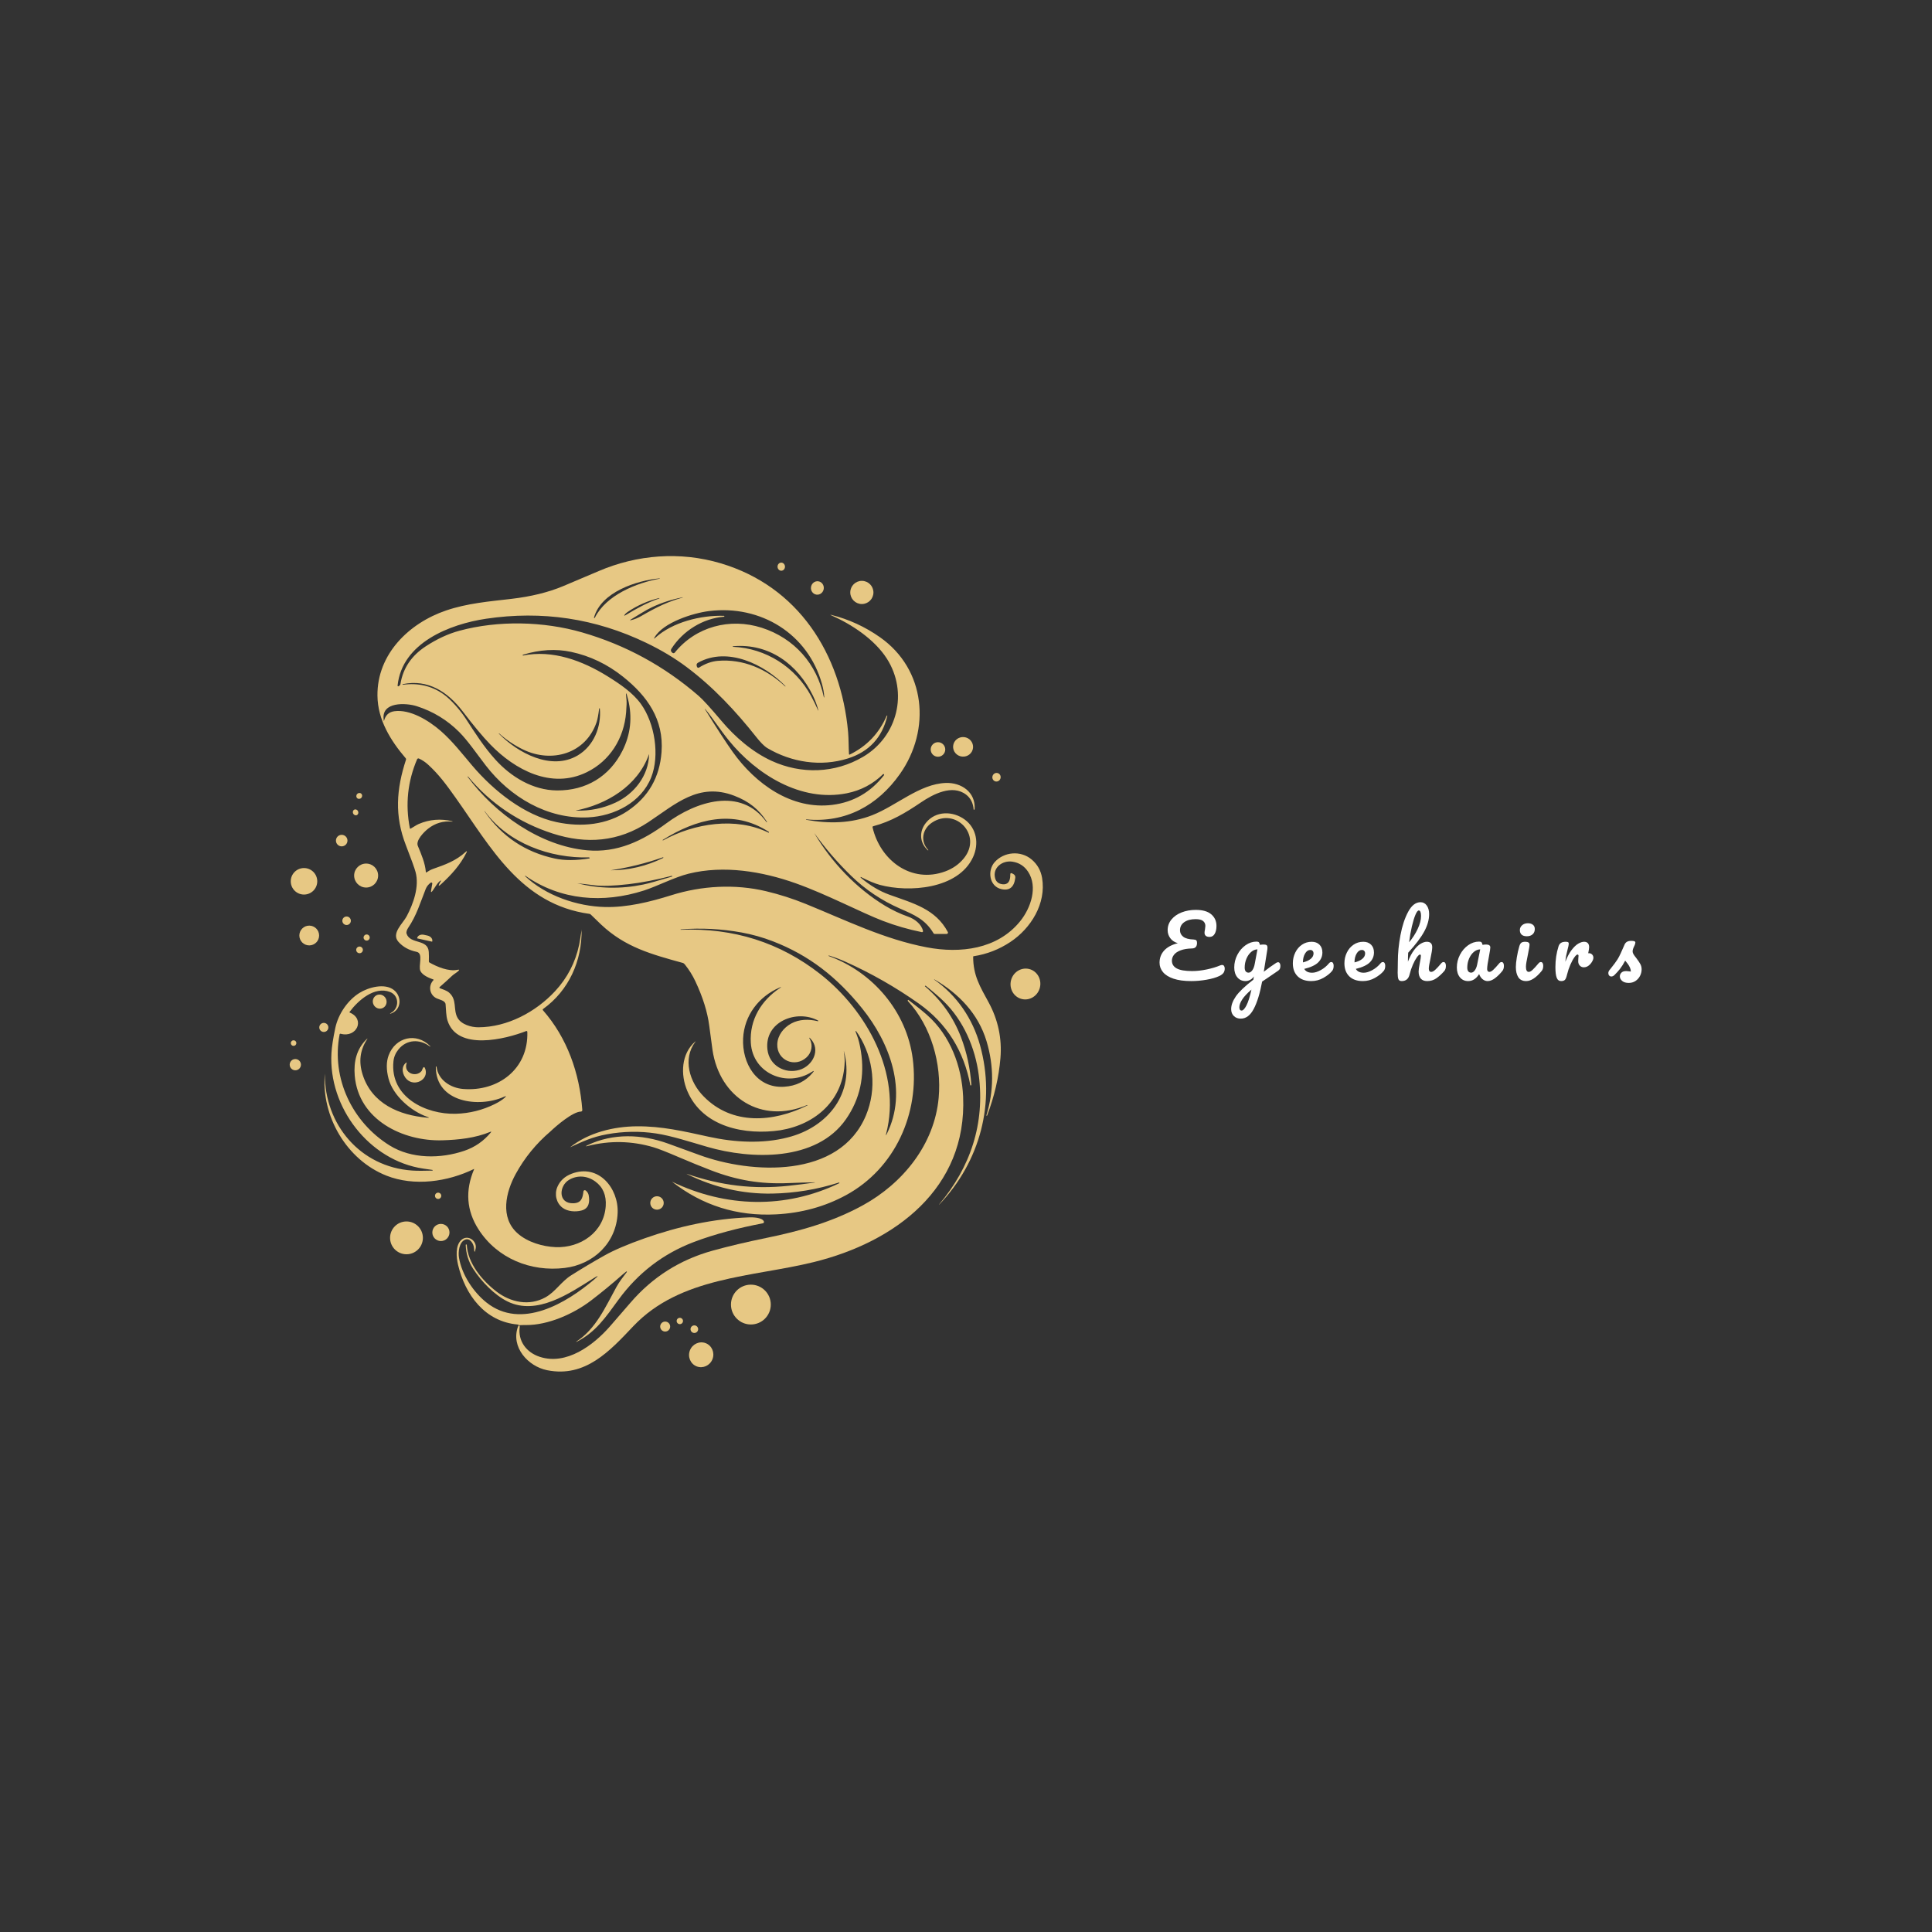 <svg width="1000" height="1000" viewBox="0 0 1000 1000" xmlns="http://www.w3.org/2000/svg"><rect x="0" y="0" width="1000" height="1000" fill="#333333" stroke="none"/><defs/><path fill="#e7c884" transform="matrix(1.048 0 0 1.048 -3.096 -2876.878)" d="M 284.51 3311.755 C 293.59 3304.476 306.058 3301.47 317.487 3301.386 C 329.796 3301.296 340.518 3303.804 353.151 3306.574 C 365.516 3309.29 379.604 3310.148 392.114 3306.845 C 411.694 3301.934 425.417 3285.061 419.729 3264.185 C 419.731 3264.177 419.729 3264.171 419.723 3264.173 C 419.717 3264.175 419.709 3264.183 419.707 3264.191 L 419.707 3264.191 C 419.916 3265.93 420.172 3267.689 420.131 3269.386 C 419.68 3288.163 406.139 3300.362 388.42 3303.325 C 371.18 3305.902 349.986 3301.954 342.367 3283.848 C 338.986 3275.82 339.388 3265.493 346.328 3259.529 C 346.588 3259.303 346.613 3259.326 346.404 3259.598 C 339.963 3268.139 343.515 3279.629 350.533 3286.666 C 364.572 3300.99 384.867 3299.46 401.678 3291.086 C 401.742 3291.054 401.758 3291.005 401.727 3290.94 L 401.727 3290.94 C 401.7 3290.875 401.651 3290.857 401.582 3290.884 C 378.98 3300.429 358.4 3287.179 354.861 3263.745 C 354.548 3261.673 354.009 3257.669 353.248 3251.735 C 352.365 3244.905 350.066 3237.553 346.35 3229.68 C 344.996 3226.818 343.336 3224.149 341.37 3221.674 C 340.927 3221.119 340.589 3220.81 340.358 3220.745 C 324.504 3216.381 311.752 3212.939 299.839 3201.738 C 298.194 3200.191 296.69 3198.735 295.322 3197.368 C 294.837 3196.814 294.435 3196.515 294.117 3196.474 C 260.232 3191.798 245.493 3163.746 227.865 3138.943 C 223.162 3132.321 219.63 3127.562 214.441 3122.804 C 213.01 3121.491 211.486 3120.474 209.87 3119.749 C 209.524 3119.593 209.118 3119.75 208.96 3120.099 C 208.959 3120.103 208.957 3120.106 208.956 3120.109 C 204.282 3131.053 203.089 3142.394 205.374 3154.132 C 205.426 3154.4 205.569 3154.469 205.804 3154.34 C 207.127 3153.626 208.548 3152.595 209.739 3152.081 C 215.077 3149.796 220.621 3149.343 226.37 3150.724 C 226.426 3150.738 226.449 3150.773 226.439 3150.828 L 226.439 3150.835 C 226.429 3150.89 226.397 3150.915 226.341 3150.911 C 221.9 3150.468 217.911 3151.634 214.38 3154.409 C 212.426 3155.946 208.181 3160.158 209.316 3162.887 C 210.979 3166.891 212.953 3171.427 213.271 3175.778 C 213.291 3176.032 213.408 3176.09 213.625 3175.951 C 214.664 3175.272 215.62 3174.683 216.812 3174.267 C 222.901 3172.141 228.067 3170.292 232.868 3165.928 C 233.616 3165.249 233.764 3165.361 233.311 3166.261 C 230.229 3172.39 225.851 3177.169 220.788 3181.824 C 219.569 3182.946 219.336 3182.768 220.089 3181.291 C 220.126 3181.217 220.331 3180.885 220.705 3180.294 C 220.917 3179.966 220.851 3179.894 220.505 3180.079 C 219.153 3180.792 217.442 3183.964 216.577 3185.107 C 215.931 3185.957 215.7 3185.855 215.884 3184.802 L 216.452 3181.553 C 216.501 3181.282 216.318 3181.024 216.044 3180.977 C 215.907 3180.954 215.767 3180.987 215.655 3181.069 C 214.506 3181.927 213.692 3182.958 213.217 3184.158 C 210.529 3190.926 208.68 3197.304 204.51 3203.421 C 203.97 3204.218 203.485 3205.437 203.755 3206.24 C 205.576 3211.663 214.318 3208.678 214.72 3215.251 C 214.813 3216.784 214.826 3218.343 214.762 3219.927 C 214.747 3220.177 214.849 3220.364 215.067 3220.488 C 218.752 3222.594 224.569 3225.033 228.885 3224.097 C 229.85 3223.889 229.965 3224.115 229.231 3224.776 C 228.317 3225.607 227.085 3226.244 226.176 3227.103 C 224.182 3228.997 222.15 3230.836 220.08 3232.624 C 219.946 3232.737 219.93 3232.938 220.043 3233.073 C 220.077 3233.113 220.121 3233.144 220.171 3233.164 C 221.701 3233.753 223.537 3234.314 224.707 3235.311 C 228.856 3238.836 226.66 3243.734 228.919 3247.786 C 230.762 3251.103 235.693 3252.496 239.219 3252.482 C 253.53 3252.44 267.597 3244.918 277.127 3234.626 C 283.158 3228.115 287.106 3220.507 288.972 3211.803 C 289.231 3210.608 289.651 3208.039 290.233 3204.101 C 290.237 3204.096 290.237 3204.094 290.237 3204.094 C 290.229 3204.09 290.223 3204.087 290.219 3204.087 C 290.2 3204.087 290.194 3204.092 290.198 3204.101 C 290.469 3219.617 283.923 3234.322 271.165 3243.464 C 270.985 3243.594 270.946 3243.848 271.079 3244.03 C 271.087 3244.04 271.094 3244.051 271.102 3244.059 C 283.071 3257.656 289.215 3275.124 290.551 3293.341 C 290.582 3293.734 290.288 3294.077 289.895 3294.108 C 289.881 3294.109 289.866 3294.11 289.852 3294.11 C 285.799 3294.201 277.737 3301.12 274.801 3303.925 C 267.744 3309.942 262.035 3316.935 257.671 3324.905 C 252.76 3333.86 249.74 3346.439 258.634 3354.294 C 263.517 3358.603 270.949 3360.805 277.377 3361.062 C 289.672 3361.546 301.231 3353.685 302.118 3340.816 C 302.482 3335.472 300.774 3331.423 296.992 3328.667 C 293.099 3325.82 288.265 3325.35 284.068 3327.787 C 278.956 3330.745 278.45 3339.652 286.145 3339.396 C 290.052 3339.271 290.73 3336.868 291.105 3333.549 C 291.144 3333.169 291.488 3332.894 291.871 3332.936 C 292.004 3332.951 292.13 3333.003 292.234 3333.085 C 293.055 3333.75 293.55 3334.554 293.716 3335.495 C 294.29 3338.744 293.896 3342.013 290.114 3342.983 C 287.107 3343.758 283.284 3343.481 280.803 3341.626 C 277.658 3339.271 276.696 3334.913 278.24 3331.319 C 279.556 3328.253 281.916 3326.075 285.319 3324.787 C 298.59 3319.751 308.515 3331.934 308.004 3344.181 C 307.395 3358.886 296.201 3369.609 281.822 3371.347 C 265.066 3373.363 248.519 3366.63 239.32 3352.334 C 233.359 3343.066 232.623 3333.147 237.111 3322.577 C 237.162 3322.458 237.129 3322.425 237.013 3322.48 C 224.061 3328.804 207.541 3331.18 193.813 3325.75 C 174.134 3317.972 161.542 3296.389 163.378 3275.374 C 163.382 3275.332 163.384 3275.334 163.384 3275.38 C 163.232 3300.552 180.902 3321.484 206.495 3323.229 C 208.942 3323.396 212.276 3323.407 216.497 3323.263 C 216.599 3323.259 216.651 3323.206 216.656 3323.105 L 216.656 3323.097 C 216.665 3322.995 216.619 3322.938 216.517 3322.924 C 215.016 3322.712 213.513 3322.494 212.008 3322.273 C 185.237 3318.311 165.039 3291.942 166.66 3265.129 C 166.849 3262.008 167.479 3257.911 168.551 3252.842 C 170.033 3245.853 174.708 3239.148 180.381 3235.573 C 184.891 3232.727 192.945 3230.531 197.463 3234.05 C 201.652 3237.32 201.202 3244.121 195.799 3245.77 C 195.499 3245.863 195.469 3245.804 195.709 3245.597 C 196.104 3245.257 196.686 3245.022 197.032 3244.724 C 200.225 3241.96 199.754 3236.648 195.564 3235.04 C 187.888 3232.09 179.82 3239.196 175.608 3244.883 C 175.535 3244.982 175.558 3245.121 175.66 3245.196 C 175.674 3245.206 175.689 3245.216 175.705 3245.221 C 183.4 3248.394 179.23 3257.821 171.225 3255.681 C 170.915 3255.602 170.733 3255.717 170.677 3256.028 C 166.542 3277.7 176.918 3299.346 195.356 3310.823 C 206.252 3317.604 220.583 3317.459 232.295 3313.475 C 237.49 3311.707 241.838 3308.696 245.338 3304.444 C 245.689 3304.018 245.61 3303.913 245.102 3304.126 C 237.733 3307.18 229.525 3308.053 221.553 3308.295 C 201.846 3308.898 179.993 3298.183 178.151 3276.357 C 177.569 3269.431 179.093 3263.169 183.997 3258.377 C 184.533 3257.856 184.596 3257.906 184.185 3258.529 C 180.768 3263.761 180.052 3269.517 182.039 3275.797 C 186.59 3290.204 200.123 3295.96 214.018 3297.131 C 215.057 3297.219 215.082 3297.094 214.094 3296.756 C 205.922 3293.973 197.006 3286.152 194.838 3277.785 C 193.69 3273.356 193.709 3269.54 194.901 3266.336 C 198.247 3257.331 208.616 3254.844 215.452 3261.819 C 215.499 3261.87 215.499 3261.918 215.452 3261.965 L 215.452 3261.972 C 215.407 3262.023 215.358 3262.028 215.307 3261.986 C 210.25 3258.135 203.74 3258.461 199.75 3263.413 C 198.322 3265.177 197.498 3267.138 197.277 3269.294 C 195.455 3286.97 213.263 3295.628 228.14 3295.192 C 234.882 3294.993 241.281 3293.395 247.333 3290.399 C 249.365 3289.391 250.964 3288.374 252.126 3287.344 C 253.151 3286.439 253.041 3286.268 251.794 3286.831 C 239.617 3292.33 218.132 3289.774 218.2 3272.008 C 218.2 3271.911 218.277 3271.832 218.374 3271.828 L 218.381 3271.828 C 218.491 3271.818 218.554 3271.872 218.568 3271.987 C 219.316 3278.498 225.495 3282.432 231.604 3282.937 C 248.968 3284.378 264.027 3273.074 263.39 3254.726 C 263.384 3254.497 263.191 3254.316 262.957 3254.323 C 262.908 3254.325 262.86 3254.335 262.814 3254.352 C 252.715 3258.314 228.715 3264.374 223.956 3249.081 C 223.25 3246.802 223.25 3243.74 223.028 3241.129 C 222.869 3239.286 220.022 3238.843 218.672 3238.22 C 215.064 3236.565 214.316 3231.972 217.066 3229.159 C 217.132 3229.091 217.13 3228.981 217.06 3228.915 C 217.042 3228.897 217.02 3228.884 216.996 3228.876 C 214.912 3228.155 211.656 3226.818 210.617 3224.727 C 209.39 3222.269 212.265 3215.945 208.719 3215.217 C 204.961 3214.45 201.961 3212.795 199.722 3210.251 C 196.058 3206.095 201.918 3201.253 203.809 3197.665 C 207.113 3191.41 210.153 3182.987 208.194 3175.77 C 207.663 3173.803 206.071 3169.407 203.421 3162.582 C 197.755 3147.988 198.684 3134.952 203.484 3120.269 C 203.558 3120.038 203.517 3119.832 203.359 3119.652 C 195.859 3110.883 189.507 3100.66 189.375 3088.712 C 189.141 3068.148 205.016 3052.826 223.287 3046.619 C 233.732 3043.073 244.455 3042.173 255.322 3040.912 C 265.181 3039.771 273.77 3037.668 281.09 3034.601 C 286.94 3032.154 292.778 3029.681 298.6 3027.183 C 317.6 3019.037 338.814 3017.369 358.846 3023.304 C 397.178 3034.671 418.346 3067.946 421.83 3106.755 C 422.119 3109.996 422.043 3113.993 422.266 3117.595 C 422.276 3117.729 422.393 3117.828 422.526 3117.819 C 422.555 3117.817 422.585 3117.809 422.612 3117.797 C 431.063 3113.659 437.151 3107.276 440.878 3098.645 C 440.929 3098.534 440.991 3098.491 441.066 3098.514 L 441.066 3098.514 C 441.168 3098.55 441.207 3098.619 441.183 3098.721 C 438.648 3109.402 432.163 3116.395 421.726 3119.701 C 408.331 3123.94 393.828 3121.613 381.955 3114.603 C 380.23 3113.584 378.152 3111.25 376.629 3109.325 C 366.26 3096.221 355.094 3084.306 342.024 3074.526 C 336.169 3070.139 329.513 3066.154 322.056 3062.571 C 297.033 3050.543 270.682 3046.588 243.003 3050.706 C 225.224 3053.352 201.444 3062.551 199.317 3083.76 C 199.299 3083.923 199.417 3084.071 199.581 3084.089 C 199.649 3084.097 199.718 3084.08 199.774 3084.043 L 200.107 3083.836 C 200.454 3083.614 200.661 3083.3 200.731 3082.894 C 202.004 3075.118 206.184 3068.918 213.268 3064.296 C 218.795 3060.69 224.291 3058.143 229.76 3056.656 C 248.973 3051.447 271.324 3051.926 290.477 3057.46 C 311.852 3063.639 331.03 3074.083 348.008 3088.795 C 350.113 3090.614 353.862 3094.725 359.25 3101.125 C 365.969 3109.104 374.523 3116.521 384.047 3120.893 C 398.684 3127.605 415.272 3127.106 429.207 3118.905 C 446.262 3108.869 451.664 3087.085 440.928 3070.35 C 434.84 3060.875 423.625 3053.463 413.471 3048.996 C 412.807 3048.7 412.825 3048.64 413.526 3048.815 C 422.143 3050.958 430.157 3054.63 437.569 3059.836 C 460.239 3075.752 462.837 3105.523 447.438 3127.361 C 436.426 3142.981 420.565 3151.638 401.127 3149.797 C 401.068 3149.793 401.033 3149.82 401.023 3149.88 L 401.023 3149.887 C 401.013 3149.948 401.041 3149.985 401.099 3149.998 C 412.279 3152.014 423.208 3151.84 433.724 3147.732 C 445.693 3143.05 457.128 3132.279 470.038 3131.808 C 477.817 3131.525 484.89 3136.386 484.313 3144.775 C 484.305 3144.922 484.223 3144.999 484.071 3145.004 L 483.891 3145.004 C 483.858 3145.008 483.84 3144.994 483.836 3144.962 C 483.582 3141.758 482.348 3139.303 480.137 3137.6 C 473.293 3132.322 463.756 3137.399 457.826 3141.403 C 450.269 3146.514 443.142 3150.83 434.228 3153.177 C 433.994 3153.239 433.849 3153.474 433.902 3153.711 C 437.642 3169.981 452.998 3181.687 469.822 3175.481 C 473.521 3174.114 476.562 3171.983 478.945 3169.087 C 488.386 3157.596 474.789 3143.57 463.187 3151.439 C 458.533 3154.59 457.306 3160.61 461.4 3164.87 C 461.461 3164.93 461.459 3164.992 461.392 3165.057 L 461.392 3165.057 C 461.333 3165.122 461.271 3165.124 461.206 3165.064 C 457.056 3161.261 456.841 3155.748 460.284 3151.468 C 465.104 3145.476 473.61 3145.579 479.464 3149.909 C 485.351 3154.265 486.577 3161.856 483.509 3168.492 C 476.173 3184.341 451.73 3185.995 437.489 3182.144 C 435.028 3181.475 431.907 3180.174 428.124 3178.245 C 428.085 3178.222 428.034 3178.235 428.011 3178.275 C 428.003 3178.289 427.999 3178.305 427.999 3178.321 C 427.999 3178.381 427.999 3178.441 427.999 3178.501 C 427.999 3178.529 428.011 3178.55 428.034 3178.564 C 432.647 3182.443 437.368 3185.252 442.198 3186.994 C 454.134 3191.295 465.009 3194.039 471.075 3205.426 C 471.243 3205.739 471.126 3206.13 470.813 3206.298 C 470.719 3206.348 470.614 3206.375 470.506 3206.375 L 464.611 3206.389 C 464.353 3206.389 464.156 3206.278 464.023 3206.056 C 459.875 3199.123 454.464 3196.941 447.449 3193.852 C 438.41 3189.875 430.408 3184.571 423.316 3177.658 C 416.658 3171.179 410.654 3164.227 405.306 3156.803 C 405.126 3156.554 405.115 3156.56 405.273 3156.824 C 413.654 3170.982 425.843 3183.816 439.939 3192.371 C 443.584 3194.583 447.437 3196.409 451.5 3197.85 C 454.625 3198.958 458.025 3201.446 458.822 3204.887 C 458.885 3205.157 458.715 3205.424 458.443 3205.487 C 458.375 3205.503 458.302 3205.504 458.232 3205.491 C 451.57 3204.137 445.158 3202.281 438.998 3199.922 C 428.303 3195.828 411.348 3186.831 395.963 3181.366 C 379.354 3175.464 360.451 3172.333 343.129 3176.607 C 336.057 3178.352 327.42 3182.869 320.958 3184.94 C 300.884 3191.368 280.001 3189.858 262.456 3177.673 C 262.395 3177.631 262.343 3177.639 262.298 3177.694 L 262.298 3177.702 C 262.251 3177.757 262.253 3177.807 262.304 3177.854 C 272.597 3187.53 288.036 3192.759 301.73 3193.079 C 312.619 3193.335 323.86 3190.612 334.624 3187.225 C 349.438 3182.571 365.931 3181.601 381.384 3185.292 C 388.034 3186.881 394.525 3188.961 400.855 3191.533 C 420.609 3199.56 439.671 3209.009 460.687 3212.991 C 477.212 3216.129 495.541 3213.988 506.783 3200.122 C 512.109 3193.556 515.613 3183.097 510.724 3175.657 C 508.863 3172.832 506.269 3171.172 502.945 3170.678 C 497.959 3169.936 493.033 3173.733 494.447 3178.899 C 494.935 3180.672 496.176 3181.654 498.166 3181.843 C 500.705 3182.083 501.957 3180.496 501.92 3177.084 C 501.91 3176.346 502.233 3176.151 502.883 3176.502 L 503.416 3176.787 C 504.174 3177.197 504.5 3177.832 504.393 3178.691 C 503.825 3183.271 501.553 3185.126 497.579 3184.253 C 491.503 3182.924 490.542 3175.076 494.163 3170.969 C 498.77 3165.746 507.067 3165.067 512.436 3169.576 C 515.28 3171.968 517.014 3175.017 517.637 3178.725 C 519.742 3191.345 512.178 3203.537 501.996 3210.324 C 496.445 3214.023 490.377 3216.379 483.787 3217.389 C 483.674 3217.406 483.592 3217.5 483.594 3217.611 C 483.565 3226.892 487.049 3232.489 491.268 3240.247 C 495.901 3248.78 497.883 3258.097 497.059 3267.738 C 496.254 3277.218 494.065 3286.659 490.485 3296.06 C 490.454 3296.144 490.393 3296.171 490.305 3296.144 L 490.112 3296.081 C 490.106 3296.076 490.104 3296.071 490.104 3296.067 C 493.858 3283.816 493.883 3271.558 490.18 3259.294 C 486.086 3245.753 476.492 3235.868 464.518 3228.873 C 464.467 3228.845 464.409 3228.838 464.344 3228.852 C 464.326 3228.856 464.307 3228.858 464.289 3228.858 C 464.262 3228.863 464.262 3228.875 464.289 3228.893 C 475.559 3236.7 483.363 3248.294 486.98 3261.323 C 494.855 3289.68 487.048 3318.813 466.843 3340.036 C 466.822 3340.055 466.8 3340.059 466.78 3340.05 C 466.745 3340.036 466.741 3340.011 466.774 3339.974 C 482.331 3321.529 489.471 3299.953 486.348 3276.042 C 484.575 3262.48 478.77 3249.119 469.032 3239.65 C 466.784 3237.465 463.835 3234.915 460.186 3231.997 C 460.071 3231.904 459.967 3231.913 459.875 3232.024 L 459.764 3232.163 C 459.744 3232.186 459.748 3232.207 459.772 3232.226 C 467.907 3239.18 473.846 3247.566 477.586 3257.382 C 480.406 3264.789 482.113 3272.625 482.705 3280.891 C 482.719 3281.058 482.642 3281.152 482.476 3281.175 L 482.302 3281.202 C 482.251 3281.207 482.218 3281.184 482.204 3281.134 C 479.04 3264.358 470.665 3250.609 456.708 3240.738 C 445.28 3232.662 433.175 3225.765 420.392 3220.049 C 417.775 3218.881 415.097 3217.877 412.359 3217.036 C 412.275 3217.009 412.22 3217.036 412.193 3217.119 L 412.185 3217.127 C 412.158 3217.209 412.185 3217.265 412.269 3217.293 C 434.121 3225.217 450.792 3244.798 453.757 3268.078 C 457.2 3295.05 445.003 3322.228 420.802 3335.383 C 410.357 3341.063 398.831 3344.228 386.224 3344.879 C 367.005 3345.876 349.886 3340.501 334.865 3328.754 C 334.838 3328.731 334.838 3328.729 334.865 3328.747 C 361.392 3341.513 390.74 3342.33 417.422 3329.502 C 417.524 3329.456 417.553 3329.38 417.512 3329.273 L 417.512 3329.266 C 417.471 3329.16 417.395 3329.122 417.283 3329.156 C 406.574 3332.582 395.59 3334.401 384.326 3334.613 C 369.601 3334.89 355.513 3331.51 342.359 3325.041 C 341.898 3324.815 341.912 3324.785 342.4 3324.951 C 358.9 3330.597 375.066 3332.626 392.445 3330.756 C 396.822 3330.285 401.138 3329.749 405.39 3329.149 C 405.417 3329.137 405.431 3329.104 405.419 3329.077 C 405.411 3329.061 405.398 3329.05 405.382 3329.046 C 401.126 3329.115 396.819 3329.242 392.464 3329.427 C 378.585 3330.023 366.878 3328.042 354.044 3323.089 C 348.88 3321.095 343.757 3319.007 338.673 3316.827 C 332.34 3314.112 328.045 3312.423 325.791 3311.757 C 315.009 3308.562 304.187 3308.335 293.326 3311.079 C 292.006 3311.411 291.959 3311.284 293.187 3310.697 C 305.662 3304.733 319.841 3305.218 332.87 3309.907 C 337.999 3311.751 343.122 3313.616 348.24 3315.505 C 373.972 3324.987 417.588 3327.404 430.658 3295.958 C 436.041 3283.013 434.496 3267.947 426.994 3256.138 C 425.308 3253.488 425.049 3253.61 426.211 3256.505 C 426.969 3258.394 427.611 3260.98 428.137 3264.263 C 430.133 3276.689 427.692 3287.872 420.817 3297.815 C 406.202 3318.941 373.883 3317.818 352.294 3311.543 C 344.009 3309.141 334.581 3306.064 327.004 3304.922 C 318.97 3303.707 310.894 3303.837 302.775 3305.31 C 295.273 3306.671 290.604 3308.958 284.51 3311.755 Z M 328.756 3030.761 C 317.473 3031.78 299.74 3037.501 296.326 3050.128 C 296.27 3050.345 296.349 3050.419 296.56 3050.349 C 296.648 3050.322 296.722 3050.249 296.783 3050.134 C 302.316 3039.045 317.354 3032.964 328.79 3030.913 C 328.818 3030.909 328.832 3030.895 328.832 3030.872 C 328.832 3030.858 328.832 3030.842 328.832 3030.823 C 328.832 3030.778 328.806 3030.757 328.756 3030.761 Z M 339.72 3040.203 C 334.636 3041.195 329.76 3042.779 325.092 3044.954 C 321.733 3046.513 318.04 3049.006 314.625 3051.016 C 313.891 3051.445 313.937 3051.56 314.764 3051.362 C 316.434 3050.96 318.02 3050.309 319.633 3049.374 C 327.737 3044.685 333.099 3042.178 340.066 3040.259 C 340.105 3040.245 340.127 3040.201 340.111 3040.161 C 340.107 3040.147 340.099 3040.136 340.088 3040.128 C 340.014 3040.077 339.942 3040.079 339.873 3040.134 C 339.831 3040.169 339.781 3040.193 339.72 3040.203 Z M 312.084 3048.839 C 317.092 3045.792 322.792 3042.619 328.562 3040.687 C 328.627 3040.668 328.65 3040.627 328.631 3040.562 L 328.631 3040.562 C 328.612 3040.498 328.57 3040.472 328.506 3040.486 C 322.997 3041.799 317.898 3044.028 313.205 3047.177 C 312.453 3047.68 311.949 3048.094 311.695 3048.417 C 311.016 3049.267 311.146 3049.408 312.084 3048.839 Z M 360.597 3049.706 C 350.062 3050.496 340.199 3056.736 334.574 3065.498 C 334.135 3066.178 334.219 3066.784 334.824 3067.32 L 335.053 3067.521 C 335.393 3067.816 335.91 3067.779 336.205 3067.437 C 336.211 3067.431 336.217 3067.423 336.223 3067.416 C 346.598 3054.574 363.457 3050.142 379.119 3055.136 C 395.25 3060.288 406.451 3073.054 409.857 3089.512 C 409.873 3089.568 409.906 3089.59 409.962 3089.581 L 409.962 3089.581 C 410.021 3089.576 410.048 3089.544 410.044 3089.483 C 409.966 3087.516 409.597 3085.346 408.937 3082.972 C 402.052 3058.141 378.64 3043.747 353.171 3046.907 C 345.288 3047.889 330.535 3052.503 326.255 3059.886 C 325.812 3060.644 325.915 3060.727 326.566 3060.135 C 335.148 3052.316 349.153 3048.922 360.478 3049.261 C 360.607 3049.266 360.679 3049.33 360.693 3049.455 L 360.714 3049.648 C 360.718 3049.677 360.679 3049.696 360.597 3049.706 Z M 406.921 3095.788 C 407.165 3096.347 407.214 3096.328 407.066 3095.732 C 406.484 3093.423 405.605 3091.059 404.427 3088.639 C 396.933 3073.269 383.003 3062.747 364.995 3064.279 C 364.907 3064.289 364.862 3064.337 364.862 3064.425 L 364.862 3064.432 C 364.862 3064.52 364.909 3064.566 365.001 3064.571 C 381.23 3065.277 395.714 3074.531 403.472 3088.737 C 404.718 3091.022 405.868 3093.373 406.921 3095.788 Z M 192.469 3100.628 C 192.478 3100.702 192.462 3100.77 192.421 3100.829 C 192.393 3100.871 192.398 3100.91 192.435 3100.947 C 192.486 3101.003 192.537 3101.053 192.587 3101.099 C 192.605 3101.118 192.618 3101.113 192.628 3101.085 C 193.349 3098.323 195.029 3096.758 197.671 3096.389 C 205.394 3095.309 214.536 3100.808 220.597 3106.086 C 226.41 3111.143 231.208 3117.376 236.182 3123.236 C 246.808 3135.745 261.908 3147.748 277.831 3151.149 C 290.181 3153.789 302.773 3152.493 312.976 3145.615 C 323.191 3138.725 328.759 3129.04 329.683 3116.558 C 330.874 3100.412 322.624 3088.872 310.663 3079.335 C 302.905 3073.156 294.362 3069.069 285.034 3067.075 C 277.479 3065.463 269.544 3065.934 261.227 3068.487 C 261.135 3068.515 261.1 3068.577 261.123 3068.675 L 261.172 3068.876 C 261.172 3068.89 261.176 3068.894 261.186 3068.89 C 275.94 3065.918 290.617 3071.439 302.973 3079.099 C 309.243 3082.978 315.608 3087.335 319.549 3092.849 C 326.309 3102.31 328.893 3118.11 324.577 3129.039 C 319.687 3141.417 306.34 3148.19 293.408 3148.808 C 273.369 3149.763 254.924 3138.82 242.844 3123.138 C 238.322 3117.271 233.957 3110.857 229.746 3106.646 C 223.826 3100.712 216.826 3096.458 208.745 3093.88 C 203.511 3092.213 191.112 3091.535 192.469 3100.628 Z M 357.486 3071.496 C 369.906 3070.465 381.486 3075.41 390.707 3084.109 C 390.758 3084.156 390.807 3084.156 390.852 3084.109 L 390.852 3084.109 C 390.899 3084.058 390.899 3084.009 390.852 3083.964 C 380.518 3073.255 362.293 3064.314 347.735 3072.403 C 347.075 3072.767 346.852 3073.315 347.071 3074.045 L 347.18 3074.419 C 347.291 3074.789 347.68 3075 348.051 3074.89 C 348.11 3074.872 348.166 3074.847 348.219 3074.814 C 351.345 3072.856 354.435 3071.75 357.486 3071.496 Z M 201.931 3083.306 C 209.444 3082.313 216.091 3083.846 221.872 3087.905 C 225.792 3090.655 230.412 3096.086 233.023 3100.103 C 237.559 3107.071 241.944 3113.984 247.542 3120.189 C 255.278 3128.779 266.111 3135.407 278.011 3135.503 C 292.411 3135.628 303.979 3128.577 310.337 3115.978 C 314.424 3107.874 315.355 3099.361 313.128 3090.44 C 312.146 3086.51 311.891 3086.556 312.366 3090.579 C 312.495 3091.706 312.435 3093.837 312.186 3096.973 C 311.147 3109.786 304.165 3120.959 292.68 3126.536 C 275.24 3135.014 257.231 3125.323 245.082 3112.765 C 241.447 3109.011 236.904 3103.563 231.45 3096.418 C 224.225 3086.949 214.404 3080.391 201.881 3083.009 C 201.783 3083.028 201.744 3083.082 201.764 3083.175 L 201.764 3083.182 C 201.779 3083.279 201.834 3083.32 201.931 3083.306 Z M 288.304 3118.195 C 296.236 3113.492 300.058 3104.037 299.193 3094.964 C 299.193 3094.959 299.191 3094.957 299.186 3094.957 C 299.121 3094.957 299.056 3094.957 298.992 3094.957 C 298.924 3094.957 298.884 3094.991 298.875 3095.061 C 298.482 3098.233 298.053 3100.494 297.586 3101.842 C 292.211 3117.392 275.519 3122.129 261.402 3115.342 C 257.043 3113.245 253.07 3110.578 249.482 3107.342 C 249.439 3107.3 249.398 3107.3 249.357 3107.342 L 249.357 3107.348 C 249.315 3107.39 249.315 3107.429 249.357 3107.466 C 258.625 3116.914 275.207 3125.953 288.304 3118.195 Z M 421.216 3136.896 C 398.532 3141.447 376.423 3127.503 362.841 3110.714 C 358.519 3105.366 355.021 3099.846 351.245 3095.288 C 351.231 3095.27 351.214 3095.263 351.19 3095.267 C 351.176 3095.272 351.161 3095.276 351.147 3095.281 C 351.096 3095.286 351.084 3095.311 351.114 3095.357 C 356.987 3104.846 361.561 3111.886 364.835 3116.476 C 375.939 3132.075 393.802 3145.235 414.165 3142.617 C 424.491 3141.287 432.95 3136.413 439.544 3127.995 C 439.669 3127.833 439.659 3127.683 439.517 3127.545 L 439.371 3127.413 C 439.299 3127.345 439.225 3127.345 439.15 3127.413 C 434.126 3132.345 428.148 3135.506 421.216 3136.896 Z M 323.435 3117.772 C 317.902 3133.335 302.386 3142.548 287.126 3145.458 C 287.112 3145.458 287.105 3145.453 287.105 3145.443 C 287.1 3145.439 287.098 3145.432 287.098 3145.423 C 287.094 3145.4 287.105 3145.39 287.133 3145.395 C 287.33 3145.441 287.518 3145.466 287.694 3145.471 C 294.409 3145.652 300.799 3144.345 306.866 3141.55 C 316.177 3137.263 323.296 3128.237 323.532 3117.696 C 323.532 3117.675 323.514 3117.654 323.494 3117.65 C 323.473 3117.646 323.456 3117.66 323.456 3117.682 C 323.452 3117.714 323.445 3117.745 323.435 3117.772 Z M 233.953 3128.632 C 233.892 3128.684 233.886 3128.739 233.932 3128.799 C 247.481 3147.043 269.721 3162.946 292.905 3165.066 C 307.762 3166.423 320.327 3160.433 332.165 3151.67 C 346.489 3141.072 368.791 3133.446 381.53 3151.157 C 381.575 3151.226 381.634 3151.238 381.702 3151.192 L 381.702 3151.184 C 381.772 3151.139 381.786 3151.08 381.745 3151.011 C 377.727 3144.736 372.712 3140.836 365.563 3138.108 C 347.999 3131.395 336.542 3142.292 323.194 3151.143 C 308.426 3160.944 292.565 3162.135 276.01 3156.816 C 259.484 3151.503 245.326 3142.09 234.119 3128.646 C 234.068 3128.591 234.011 3128.587 233.953 3128.632 L 233.953 3128.632 Z M 242.402 3146.011 C 250.848 3158.271 262.388 3165.983 277.021 3169.146 C 281.768 3170.167 287.462 3170.141 294.101 3169.07 C 294.144 3169.066 294.162 3169.043 294.158 3169.001 L 294.137 3168.82 C 294.123 3168.664 294.037 3168.586 293.881 3168.586 C 274.639 3169.077 253.998 3161.645 242.375 3145.77 C 242.227 3145.567 242.199 3145.579 242.292 3145.805 C 242.32 3145.873 242.357 3145.943 242.402 3146.011 Z M 382.663 3155.959 C 365.099 3144.578 346.653 3149.676 330.306 3159.92 C 330.228 3159.967 330.212 3160.029 330.258 3160.108 L 330.265 3160.115 C 330.311 3160.194 330.373 3160.21 330.453 3160.164 C 345.835 3151.706 366.372 3148.423 382.574 3156.382 C 382.601 3156.396 382.623 3156.389 382.637 3156.361 L 382.727 3156.209 C 382.775 3156.123 382.747 3156.015 382.663 3155.959 Z M 304.256 3174.943 C 313.483 3174.985 322.217 3172.873 330.481 3168.848 C 330.578 3168.802 330.606 3168.73 330.564 3168.633 L 330.564 3168.626 C 330.522 3168.529 330.451 3168.497 330.349 3168.529 C 321.858 3171.511 313.153 3173.664 304.237 3174.984 C 304.237 3174.994 304.237 3174.987 304.237 3174.963 C 304.23 3174.951 304.238 3174.943 304.256 3174.943 Z M 334.851 3177.652 C 326.992 3179.674 319.818 3181.06 313.33 3181.808 C 305.91 3182.666 300.253 3182.839 296.36 3182.328 C 293.571 3181.958 290.777 3181.633 287.978 3181.351 C 287.969 3181.351 287.964 3181.353 287.964 3181.357 C 287.808 3182.147 287.81 3182.144 287.972 3181.351 C 287.972 3181.346 287.976 3181.343 287.986 3181.343 C 298.81 3184.044 309.682 3184.259 320.603 3181.988 C 323.128 3181.462 327.871 3180.15 334.829 3178.053 C 334.907 3178.031 334.952 3177.949 334.933 3177.866 L 334.878 3177.665 C 334.874 3177.652 334.865 3177.647 334.851 3177.652 Z M 339.083 3204.222 L 339.083 3204.229 C 339.087 3204.293 339.122 3204.324 339.187 3204.319 C 365.24 3203.308 388.214 3210.608 408.113 3226.22 C 430.927 3244.125 448.301 3275.267 440.625 3305.002 C 440.354 3306.06 440.459 3306.101 440.945 3305.126 C 451.431 3284.05 442.496 3260.188 428.705 3243.093 C 416.342 3227.751 402.605 3216.904 384.57 3209.97 C 379.601 3208.059 374.498 3206.625 369.261 3205.669 C 359.3 3203.855 349.271 3203.337 339.173 3204.117 C 339.109 3204.123 339.077 3204.158 339.083 3204.222 Z M 403.915 3274.498 C 391.647 3282.394 374.677 3275.398 373.77 3260.105 C 373.098 3248.78 378.909 3239.242 388.149 3233.091 C 388.999 3232.528 388.956 3232.446 388.018 3232.849 C 377.649 3237.282 370.522 3246.695 369.973 3257.964 C 369.377 3270.12 376.512 3282.706 390.213 3281.854 C 396.096 3281.49 400.797 3279.187 404.315 3274.949 C 405.152 3273.937 405.019 3273.787 403.915 3274.498 Z M 406.644 3249.431 C 406.865 3249.487 407.013 3249.48 407.087 3249.41 C 407.179 3249.327 407.169 3249.255 407.06 3249.195 C 396.511 3243.453 380.449 3249.638 381.972 3263.401 C 382.859 3271.387 390.617 3275.633 397.749 3273.528 C 404.337 3271.581 408.431 3263.685 403.325 3258.165 C 402.532 3257.311 402.411 3257.395 402.966 3258.421 C 404.538 3261.337 403.79 3265.015 401.359 3267.287 C 395.527 3272.725 386.529 3268.714 386.847 3260.79 C 387.029 3256.392 389.972 3252.665 393.767 3250.601 C 397.659 3248.482 402.314 3248.392 406.644 3249.431 Z"/><path fill="#e7c884" transform="matrix(1.048 -0.04 0.04 1.048 -5.333 -2864.5)" d="M 277.373 3023.693 C 277.373 3024.798 276.552 3025.694 275.538 3025.694 C 274.525 3025.694 273.703 3024.798 273.703 3023.693 C 273.703 3022.588 274.525 3021.692 275.538 3021.692 C 276.552 3021.692 277.373 3022.588 277.373 3023.693 Z"/><path fill="#e7c884" transform="matrix(1.039 0.142 -0.142 1.039 10.346 -2922.173)" d="M 809.754 2995.156 C 809.754 2996.989 808.334 2998.475 806.582 2998.475 C 804.83 2998.475 803.41 2996.989 803.41 2995.156 C 803.41 2993.323 804.83 2991.837 806.582 2991.837 C 808.334 2991.837 809.754 2993.323 809.754 2995.156 Z"/><path fill="#e7c884" transform="matrix(1.048 0 0 1.048 -3.096 -2876.878)" d="M 434.336 3037.716 C 434.336 3040.876 431.774 3043.437 428.615 3043.437 C 425.455 3043.437 422.894 3040.876 422.894 3037.716 C 422.894 3034.557 425.455 3031.995 428.615 3031.995 C 431.774 3031.995 434.336 3034.557 434.336 3037.716 Z"/><path fill="#e7c884" transform="matrix(0.099 -1.044 1.044 0.099 216.575 -2319.028)" d="M -2538.257 511.192 C -2538.257 513.916 -2540.422 516.124 -2543.091 516.124 C -2545.761 516.124 -2547.925 513.916 -2547.925 511.192 C -2547.925 508.468 -2545.761 506.26 -2543.091 506.26 C -2540.422 506.26 -2538.257 508.468 -2538.257 511.192 Z"/><path fill="#e7c884" transform="matrix(1.048 0 0 1.048 -3.096 -2876.878)" d="M 469.807 3115.272 C 469.807 3117.258 468.197 3118.867 466.212 3118.867 C 464.226 3118.867 462.617 3117.258 462.617 3115.272 C 462.617 3113.287 464.226 3111.677 466.212 3111.677 C 468.197 3111.677 469.807 3113.287 469.807 3115.272 Z"/><path fill="#e7c884" transform="matrix(1.01 0.282 -0.282 1.01 59.613 -2986.87)" d="M 1290.195 2995.944 C 1290.195 2997.123 1289.28 2998.078 1288.152 2998.078 C 1287.023 2998.078 1286.109 2997.123 1286.109 2995.944 C 1286.109 2994.766 1287.023 2993.81 1288.152 2993.81 C 1289.28 2993.81 1290.195 2994.766 1290.195 2995.944 Z"/><path fill="#e7c884" transform="matrix(0.789 0.69 -0.69 0.789 144.008 -2898.083)" d="M 2110.428 2350.857 C 2110.428 2351.683 2109.801 2352.353 2109.028 2352.353 C 2108.254 2352.353 2107.628 2351.683 2107.628 2350.857 C 2107.628 2350.031 2108.254 2349.361 2109.028 2349.361 C 2109.801 2349.361 2110.428 2350.031 2110.428 2350.857 Z"/><path fill="#e7c884" transform="matrix(0.951 -0.441 0.441 0.951 -74.973 -2816.361)" d="M -1073.495 2905.191 C -1073.495 2906.009 -1074.094 2906.673 -1074.832 2906.673 C -1075.57 2906.673 -1076.169 2906.009 -1076.169 2905.191 C -1076.169 2904.373 -1075.57 2903.709 -1074.832 2903.709 C -1074.094 2903.709 -1073.495 2904.373 -1073.495 2905.191 Z"/><path fill="#e7c884" transform="matrix(1.048 0 0 1.048 -3.096 -2876.878)" d="M 174.565 3160.273 C 174.565 3161.845 173.29 3163.12 171.718 3163.12 C 170.145 3163.12 168.871 3161.845 168.871 3160.273 C 168.871 3158.701 170.145 3157.426 171.718 3157.426 C 173.29 3157.426 174.565 3158.701 174.565 3160.273 Z"/><path fill="#e7c884" transform="matrix(1.048 0 0 1.048 -3.096 -2876.878)" d="M 189.705 3177.541 C 189.705 3180.812 187.053 3183.463 183.783 3183.463 C 180.512 3183.463 177.861 3180.812 177.861 3177.541 C 177.861 3174.271 180.512 3171.619 183.783 3171.619 C 187.053 3171.619 189.705 3174.271 189.705 3177.541 Z"/><path fill="#e7c884" transform="matrix(1.048 0 0 1.048 -3.096 -2876.878)" d="M 159.644 3180.381 C 159.644 3183.996 156.713 3186.926 153.099 3186.926 C 149.484 3186.926 146.554 3183.996 146.554 3180.381 C 146.554 3176.766 149.484 3173.836 153.099 3173.836 C 156.713 3173.836 159.644 3176.766 159.644 3180.381 Z"/><path fill="#e7c884" transform="matrix(1.048 0 0 1.048 -3.096 -2876.878)" d="M 176.24 3199.865 C 176.24 3201.028 175.297 3201.97 174.135 3201.97 C 172.972 3201.97 172.03 3201.028 172.03 3199.865 C 172.03 3198.703 172.972 3197.76 174.135 3197.76 C 175.297 3197.76 176.24 3198.703 176.24 3199.865 Z"/><path fill="#e7c884" transform="matrix(1.048 0 0 1.048 -3.096 -2876.878)" d="M 160.566 3207.152 C 160.566 3209.849 158.38 3212.035 155.683 3212.035 C 152.986 3212.035 150.8 3209.849 150.8 3207.152 C 150.8 3204.455 152.986 3202.269 155.683 3202.269 C 158.38 3202.269 160.566 3204.455 160.566 3207.152 Z"/><path fill="#e7c884" transform="matrix(1.048 0 0 1.048 -3.096 -2876.878)" d="M 185.557 3208.156 C 185.557 3208.994 184.878 3209.673 184.04 3209.673 C 183.202 3209.673 182.523 3208.994 182.523 3208.156 C 182.523 3207.318 183.202 3206.639 184.04 3206.639 C 184.878 3206.639 185.557 3207.318 185.557 3208.156 Z"/><path fill="#e7c884" transform="matrix(1.048 0 0 1.048 -3.096 -2876.878)" d="M 209.08 3208.585 C 209.013 3208.568 208.973 3208.5 208.989 3208.434 L 208.989 3208.433 L 209.01 3208.336 C 209.275 3207.137 210.773 3206.448 212.356 3206.798 L 214.06 3207.172 C 215.644 3207.521 216.715 3208.776 216.452 3209.976 C 216.452 3209.979 216.45 3209.982 216.45 3209.985 L 216.429 3210.082 C 216.417 3210.149 216.351 3210.193 216.283 3210.181 C 216.283 3210.181 216.279 3210.18 216.276 3210.18 L 209.08 3208.585 Z"/><path fill="#e7c884" transform="matrix(1.048 0 0 1.048 -3.096 -2876.878)" d="M 182.176 3214.251 C 182.176 3215.161 181.438 3215.899 180.528 3215.899 C 179.618 3215.899 178.88 3215.161 178.88 3214.251 C 178.88 3213.341 179.618 3212.603 180.528 3212.603 C 181.438 3212.603 182.176 3213.341 182.176 3214.251 Z"/><path fill="#e7c884" transform="matrix(1.021 0.239 -0.239 1.021 72.907 -2971.387)" d="M 1189.059 3132.497 C 1189.059 3136.709 1185.769 3140.123 1181.71 3140.123 C 1177.651 3140.123 1174.361 3136.709 1174.361 3132.497 C 1174.361 3128.286 1177.651 3124.871 1181.71 3124.871 C 1185.769 3124.871 1189.059 3128.286 1189.059 3132.497 Z"/><path fill="#e7c884" transform="matrix(0.933 -0.477 0.477 0.933 -123.702 -2792.647)" d="M -1162.901 2952.582 C -1162.901 2954.521 -1164.418 2956.094 -1166.288 2956.094 C -1168.159 2956.094 -1169.675 2954.521 -1169.675 2952.582 C -1169.675 2950.642 -1168.159 2949.07 -1166.288 2949.07 C -1164.418 2949.07 -1162.901 2950.642 -1162.901 2952.582 Z"/><path fill="#e7c884" transform="matrix(1.048 0 0 1.048 -3.096 -2876.878)" d="M 259.303 3399.632 C 259.566 3399.918 259.681 3400.163 259.65 3400.366 C 258.645 3407.444 262.933 3413.069 269.519 3415.23 C 282.701 3419.552 296.048 3409.522 304.173 3400.227 C 307.567 3396.348 310.944 3392.452 314.306 3388.536 C 325.227 3375.837 338.776 3367.255 354.95 3362.79 C 362.86 3360.605 371.671 3358.519 381.382 3356.528 C 398.021 3353.128 413.972 3348.687 428.987 3340.459 C 449.02 3329.487 464.479 3310.225 466.557 3287.305 C 468.08 3270.466 462.852 3251.945 451.332 3239.512 C 451.23 3239.398 451.23 3239.227 451.332 3239.117 L 451.457 3238.978 C 451.494 3238.932 451.535 3238.927 451.582 3238.964 C 455.451 3241.905 458.545 3244.397 460.863 3246.438 C 472.285 3256.502 477.978 3271.795 478.636 3286.751 C 480.611 3332.085 444.98 3358.571 404.89 3368.435 C 374.523 3375.915 338.943 3375.583 315.697 3400.152 C 304.136 3412.377 292.008 3425.641 273.162 3421.845 C 263.721 3419.948 255.152 3410.445 258.767 3400.373 C 258.863 3400.125 259.041 3399.877 259.303 3399.632 Z"/><path fill="#e7c884" transform="matrix(1.048 0 0 1.048 -3.096 -2876.878)" d="M 165.13 3252.548 C 165.13 3253.787 164.125 3254.792 162.886 3254.792 C 161.646 3254.792 160.642 3253.787 160.642 3252.548 C 160.642 3251.309 161.646 3250.304 162.886 3250.304 C 164.125 3250.304 165.13 3251.309 165.13 3252.548 Z"/><path fill="#e7c884" transform="matrix(1.048 0 0 1.048 -3.096 -2876.878)" d="M 149.331 3260.285 C 149.331 3261.046 148.714 3261.663 147.953 3261.663 C 147.192 3261.663 146.575 3261.046 146.575 3260.285 C 146.575 3259.524 147.192 3258.907 147.953 3258.907 C 148.714 3258.907 149.331 3259.524 149.331 3260.285 Z"/><path fill="#e7c884" transform="matrix(1.048 0 0 1.048 -3.096 -2876.878)" d="M 151.589 3270.945 C 151.589 3272.479 150.345 3273.722 148.812 3273.722 C 147.278 3273.722 146.035 3272.479 146.035 3270.945 C 146.035 3269.411 147.278 3268.168 148.812 3268.168 C 150.345 3268.168 151.589 3269.411 151.589 3270.945 Z"/><path fill="#e7c884" transform="matrix(1.048 0 0 1.048 -3.096 -2876.878)" d="M 211.095 3274.159 C 211.413 3273.792 211.462 3273.383 211.6 3273.072 C 212.14 3271.83 212.619 3271.852 213.035 3273.14 C 214.724 3278.356 207.708 3282.027 203.822 3278.134 C 201.744 3276.05 200.85 3272.205 203.4 3270.065 C 203.778 3269.752 203.891 3269.828 203.739 3270.294 C 202.215 3275.115 208.345 3277.324 211.095 3274.159 Z"/><path fill="#e7c884" transform="matrix(1.048 0 0 1.048 -3.096 -2876.878)" d="M 220.896 3335.708 C 220.896 3336.565 220.201 3337.26 219.344 3337.26 C 218.487 3337.26 217.792 3336.565 217.792 3335.708 C 217.792 3334.851 218.487 3334.156 219.344 3334.156 C 220.201 3334.156 220.896 3334.851 220.896 3335.708 Z"/><path fill="#e7c884" transform="matrix(1.048 0 0 1.048 -3.096 -2876.878)" d="M 330.757 3339.247 C 330.757 3341.08 329.271 3342.565 327.439 3342.565 C 325.606 3342.565 324.121 3341.08 324.121 3339.247 C 324.121 3337.415 325.606 3335.929 327.439 3335.929 C 329.271 3335.929 330.757 3337.415 330.757 3339.247 Z"/><path fill="#e7c884" transform="matrix(1.048 0 0 1.048 -3.096 -2876.878)" d="M 259.303 3399.632 C 259.215 3399.558 259.105 3399.48 258.97 3399.397 C 258.86 3399.328 258.732 3399.289 258.589 3399.279 C 242.401 3397.832 232.698 3384.595 229.187 3369.806 C 228.328 3366.177 227.739 3360.255 230.808 3357.519 C 234.077 3354.603 238.558 3358.06 237.9 3361.64 C 237.475 3363.935 237.197 3363.917 237.062 3361.585 C 236.951 3359.527 235.109 3356.293 232.581 3357.407 C 229.672 3358.689 229.18 3363.516 229.644 3366.266 C 231.071 3374.779 236.806 3383.313 243.212 3388.411 C 260.432 3402.118 282.804 3388.633 296.47 3376.989 C 298.788 3375.017 298.659 3374.837 296.083 3376.448 C 284.286 3383.833 268.169 3395.04 253.63 3387.905 C 247.257 3384.774 240.636 3378.042 236.564 3371.655 C 234.305 3368.114 233.107 3364.219 232.968 3359.97 C 232.964 3359.864 233.048 3359.773 233.156 3359.769 L 233.156 3359.769 L 233.357 3359.762 C 233.439 3359.758 233.484 3359.797 233.488 3359.88 C 233.959 3369.037 241.031 3377.486 248.124 3382.973 C 255.071 3388.334 264.346 3390.301 272.332 3385.862 C 277.285 3383.112 280.09 3378.125 285.015 3375.008 C 290.432 3371.586 295.934 3368.307 301.521 3365.172 C 306.258 3362.516 312.874 3359.691 321.366 3356.693 C 337.871 3350.875 355.362 3346.982 372.899 3346.366 C 374.692 3346.303 379.348 3346.366 380.221 3348.347 C 380.371 3348.689 380.217 3349.09 379.875 3349.243 C 379.828 3349.264 379.779 3349.279 379.729 3349.289 C 368.188 3351.477 355.909 3354.595 345.407 3358.619 C 330.387 3364.373 318.062 3373.834 308.435 3387.004 C 302.138 3395.613 297.242 3403.018 287.704 3407.846 C 287.631 3407.883 287.577 3407.876 287.545 3407.825 C 287.522 3407.793 287.526 3407.765 287.559 3407.742 C 297.368 3401.377 301.98 3390.556 307.424 3380.701 C 308.9 3378.027 310.721 3375.734 312.543 3373.345 C 312.59 3373.285 312.584 3373.23 312.529 3373.179 C 312.472 3373.137 312.422 3373.093 312.377 3373.047 C 312.362 3373.028 312.346 3373.026 312.328 3373.04 C 311.677 3373.543 311.047 3374.065 310.437 3374.605 C 305.431 3379.038 300.275 3383.287 294.97 3387.349 C 286.283 3394.013 273.719 3399.617 262.768 3399.54 C 261.136 3399.533 259.982 3399.563 259.303 3399.632 Z"/><path fill="#e7c884" transform="matrix(1.048 0 0 1.048 -3.096 -2876.878)" d="M 211.815 3356.48 C 211.815 3360.956 208.186 3364.584 203.711 3364.584 C 199.235 3364.584 195.607 3360.956 195.607 3356.48 C 195.607 3352.004 199.235 3348.376 203.711 3348.376 C 208.186 3348.376 211.815 3352.004 211.815 3356.48 Z"/><path fill="#e7c884" transform="matrix(1.048 0 0 1.048 -3.096 -2876.878)" d="M 224.955 3353.821 C 224.955 3356.162 223.057 3358.06 220.716 3358.06 C 218.375 3358.06 216.477 3356.162 216.477 3353.821 C 216.477 3351.48 218.375 3349.582 220.716 3349.582 C 223.057 3349.582 224.955 3351.48 224.955 3353.821 Z"/><path fill="#e7c884" transform="matrix(1.048 0 0 1.048 -3.096 -2876.878)" d="M 383.641 3389.43 C 383.641 3394.862 379.237 3399.265 373.806 3399.265 C 368.374 3399.265 363.971 3394.862 363.971 3389.43 C 363.971 3383.998 368.374 3379.595 373.806 3379.595 C 379.237 3379.595 383.641 3383.998 383.641 3389.43 Z"/><path fill="#e7c884" transform="matrix(1.048 0 0 1.048 -3.096 -2876.878)" d="M 340.281 3397.534 C 340.281 3398.398 339.58 3399.099 338.716 3399.099 C 337.851 3399.099 337.151 3398.398 337.151 3397.534 C 337.151 3396.67 337.851 3395.969 338.716 3395.969 C 339.58 3395.969 340.281 3396.67 340.281 3397.534 Z"/><path fill="#e7c884" transform="matrix(1.048 0 0 1.048 -3.096 -2876.878)" d="M 333.943 3400.291 C 333.943 3401.653 332.839 3402.757 331.477 3402.757 C 330.115 3402.757 329.011 3401.653 329.011 3400.291 C 329.011 3398.929 330.115 3397.825 331.477 3397.825 C 332.839 3397.825 333.943 3398.929 333.943 3400.291 Z"/><path fill="#e7c884" transform="matrix(1.048 0 0 1.048 -3.096 -2876.878)" d="M 347.761 3401.579 C 347.761 3402.616 346.92 3403.456 345.884 3403.456 C 344.847 3403.456 344.007 3402.616 344.007 3401.579 C 344.007 3400.543 344.847 3399.702 345.884 3399.702 C 346.92 3399.702 347.761 3400.543 347.761 3401.579 Z"/><path fill="#e7c884" transform="matrix(0.977 0.379 -0.379 0.977 187.653 -2946.101)" d="M 1420.688 3184.398 C 1420.688 3187.794 1418.011 3190.548 1414.71 3190.548 C 1411.408 3190.548 1408.732 3187.794 1408.732 3184.398 C 1408.732 3181.001 1411.408 3178.248 1414.71 3178.248 C 1418.011 3178.248 1420.688 3181.001 1420.688 3184.398 Z"/><path id="text" fill="#ffffff" transform="matrix(0.45 0 0 0.45 512.941 -2778.405)" d="M 265.77 7284.161 C 266.794 7284.161 267.562 7284.545 268.074 7285.313 C 268.586 7286.081 268.842 7287.073 268.842 7288.289 C 268.842 7290.209 268.378 7291.841 267.45 7293.185 C 266.522 7294.529 264.938 7295.745 262.698 7296.833 C 258.922 7298.625 254.026 7300.049 248.01 7301.105 C 241.994 7302.161 236.074 7302.689 230.25 7302.689 C 222.186 7302.689 215.434 7301.777 209.994 7299.953 C 204.554 7298.129 200.506 7295.617 197.85 7292.417 C 195.194 7289.217 193.866 7285.601 193.866 7281.569 C 193.866 7276.065 195.642 7271.377 199.194 7267.505 C 202.746 7263.633 207.978 7260.833 214.89 7259.105 C 211.114 7258.017 208.218 7256.097 206.202 7253.345 C 204.186 7250.593 203.178 7247.521 203.178 7244.129 C 203.178 7239.521 204.634 7235.441 207.546 7231.889 C 210.458 7228.337 214.378 7225.601 219.306 7223.681 C 224.234 7221.761 229.642 7220.801 235.53 7220.801 C 243.466 7220.801 249.418 7222.513 253.386 7225.937 C 257.354 7229.361 259.338 7233.793 259.338 7239.233 C 259.338 7243.009 258.65 7246.065 257.274 7248.401 C 255.898 7250.737 253.93 7251.905 251.37 7251.905 C 249.578 7251.905 248.17 7251.505 247.146 7250.705 C 246.122 7249.905 245.61 7248.705 245.61 7247.105 C 245.61 7246.017 245.77 7244.833 246.09 7243.553 C 246.41 7241.441 246.57 7240.001 246.57 7239.233 C 246.57 7236.929 245.706 7235.057 243.978 7233.617 C 242.25 7232.177 239.37 7231.457 235.338 7231.457 C 229.898 7231.457 225.546 7232.609 222.282 7234.913 C 219.018 7237.217 217.386 7240.321 217.386 7244.225 C 217.386 7247.233 218.618 7249.713 221.082 7251.665 C 223.546 7253.617 227.562 7254.689 233.13 7254.881 C 234.538 7254.945 235.53 7255.265 236.106 7255.841 C 236.682 7256.417 236.97 7257.377 236.97 7258.721 C 236.97 7262.945 235.05 7265.089 231.21 7265.153 C 225.898 7265.281 221.498 7266.017 218.01 7267.361 C 214.522 7268.705 211.994 7270.417 210.426 7272.497 C 208.858 7274.577 208.074 7276.801 208.074 7279.169 C 208.074 7283.137 209.93 7286.129 213.642 7288.145 C 217.354 7290.161 223.242 7291.169 231.306 7291.169 C 236.618 7291.169 242.234 7290.545 248.154 7289.297 C 254.074 7288.049 259.146 7286.529 263.37 7284.737 C 264.33 7284.353 265.13 7284.161 265.77 7284.161 Z M 332.154 7282.193 C 332.634 7282.993 332.874 7284.001 332.874 7285.217 C 332.874 7286.689 332.65 7287.841 332.202 7288.673 C 331.754 7289.505 331.05 7290.241 330.09 7290.881 C 324.586 7294.593 320.554 7297.345 317.994 7299.137 L 311.85 7303.265 C 309.418 7316.513 306.234 7326.929 302.298 7334.513 C 298.362 7342.097 293.354 7345.889 287.274 7345.889 C 284.01 7345.889 281.354 7344.881 279.306 7342.865 C 277.258 7340.849 276.234 7338.209 276.234 7334.945 C 276.234 7330.401 278.026 7325.521 281.61 7320.305 C 285.194 7315.089 291.914 7308.673 301.77 7301.057 L 302.346 7297.313 C 301.258 7299.041 299.834 7300.369 298.074 7301.297 C 296.314 7302.225 294.57 7302.689 292.842 7302.689 C 288.874 7302.689 285.706 7301.249 283.338 7298.369 C 280.97 7295.489 279.786 7291.713 279.786 7287.041 C 279.786 7281.921 280.97 7277.073 283.338 7272.497 C 285.706 7267.921 288.858 7264.241 292.794 7261.457 C 296.73 7258.673 300.906 7257.281 305.322 7257.281 C 306.73 7257.281 307.674 7257.553 308.154 7258.097 C 308.634 7258.641 309.034 7259.617 309.354 7261.025 C 310.57 7260.769 311.978 7260.641 313.578 7260.641 C 315.178 7260.641 316.314 7260.881 316.986 7261.361 C 317.658 7261.841 317.994 7262.785 317.994 7264.193 C 317.994 7264.961 317.962 7265.569 317.898 7266.017 C 317.642 7268.001 316.842 7273.025 315.498 7281.089 C 315.242 7282.625 314.97 7284.305 314.682 7286.129 C 314.394 7287.953 314.09 7289.889 313.77 7291.937 C 318.698 7288.097 323.434 7284.705 327.978 7281.761 C 328.81 7281.249 329.546 7280.993 330.186 7280.993 C 331.018 7280.993 331.674 7281.393 332.154 7282.193 Z M 300.522 7290.305 C 301.866 7288.513 302.826 7285.953 303.402 7282.625 L 306.474 7266.209 C 303.85 7266.273 301.418 7267.281 299.178 7269.233 C 296.938 7271.185 295.146 7273.761 293.802 7276.961 C 292.458 7280.161 291.786 7283.553 291.786 7287.137 C 291.786 7289.121 292.186 7290.593 292.986 7291.553 C 293.786 7292.513 294.89 7292.993 296.298 7292.993 C 297.77 7292.993 299.178 7292.097 300.522 7290.305 Z M 293.754 7330.817 C 295.77 7326.977 297.706 7320.865 299.562 7312.481 C 294.634 7316.705 291.082 7320.513 288.906 7323.905 C 286.73 7327.297 285.642 7330.273 285.642 7332.833 C 285.642 7333.921 285.85 7334.817 286.266 7335.521 C 286.682 7336.225 287.37 7336.577 288.33 7336.577 C 289.93 7336.577 291.738 7334.657 293.754 7330.817 Z M 393.402 7281.953 C 393.882 7282.721 394.122 7283.777 394.122 7285.121 C 394.122 7287.681 393.514 7289.665 392.298 7291.073 C 389.93 7293.953 386.586 7296.609 382.266 7299.041 C 377.946 7301.473 373.322 7302.689 368.394 7302.689 C 361.674 7302.689 356.458 7300.865 352.746 7297.217 C 349.034 7293.569 347.178 7288.577 347.178 7282.241 C 347.178 7277.825 348.106 7273.713 349.962 7269.905 C 351.818 7266.097 354.394 7263.073 357.69 7260.833 C 360.986 7258.593 364.714 7257.473 368.874 7257.473 C 372.586 7257.473 375.562 7258.577 377.802 7260.785 C 380.042 7262.993 381.162 7265.985 381.162 7269.761 C 381.162 7274.177 379.578 7277.969 376.41 7281.137 C 373.242 7284.305 367.882 7286.817 360.33 7288.673 C 361.93 7291.617 364.97 7293.089 369.45 7293.089 C 372.33 7293.089 375.61 7292.081 379.29 7290.065 C 382.97 7288.049 386.154 7285.409 388.842 7282.145 C 389.61 7281.249 390.474 7280.801 391.434 7280.801 C 392.266 7280.801 392.922 7281.185 393.402 7281.953 Z M 361.242 7271.009 C 359.61 7273.761 358.794 7277.089 358.794 7280.993 L 358.794 7281.185 C 362.57 7280.289 365.546 7278.945 367.722 7277.153 C 369.898 7275.361 370.986 7273.281 370.986 7270.913 C 370.986 7269.697 370.65 7268.721 369.978 7267.985 C 369.306 7267.249 368.394 7266.881 367.242 7266.881 C 364.874 7266.881 362.874 7268.257 361.242 7271.009 Z M 452.73 7281.953 C 453.21 7282.721 453.45 7283.777 453.45 7285.121 C 453.45 7287.681 452.842 7289.665 451.626 7291.073 C 449.258 7293.953 445.914 7296.609 441.594 7299.041 C 437.274 7301.473 432.65 7302.689 427.722 7302.689 C 421.002 7302.689 415.786 7300.865 412.074 7297.217 C 408.362 7293.569 406.506 7288.577 406.506 7282.241 C 406.506 7277.825 407.434 7273.713 409.29 7269.905 C 411.146 7266.097 413.722 7263.073 417.018 7260.833 C 420.314 7258.593 424.042 7257.473 428.202 7257.473 C 431.914 7257.473 434.89 7258.577 437.13 7260.785 C 439.37 7262.993 440.49 7265.985 440.49 7269.761 C 440.49 7274.177 438.906 7277.969 435.738 7281.137 C 432.57 7284.305 427.21 7286.817 419.658 7288.673 C 421.258 7291.617 424.298 7293.089 428.778 7293.089 C 431.658 7293.089 434.938 7292.081 438.618 7290.065 C 442.298 7288.049 445.482 7285.409 448.17 7282.145 C 448.938 7281.249 449.802 7280.801 450.762 7280.801 C 451.594 7280.801 452.25 7281.185 452.73 7281.953 Z M 420.57 7271.009 C 418.938 7273.761 418.122 7277.089 418.122 7280.993 L 418.122 7281.185 C 421.898 7280.289 424.874 7278.945 427.05 7277.153 C 429.226 7275.361 430.314 7273.281 430.314 7270.913 C 430.314 7269.697 429.978 7268.721 429.306 7267.985 C 428.634 7267.249 427.722 7266.881 426.57 7266.881 C 424.202 7266.881 422.202 7268.257 420.57 7271.009 Z M 522.522 7281.953 C 523.002 7282.721 523.242 7283.777 523.242 7285.121 C 523.242 7287.681 522.634 7289.665 521.418 7291.073 C 518.474 7294.465 515.45 7297.249 512.346 7299.425 C 509.242 7301.601 505.706 7302.689 501.738 7302.689 C 498.474 7302.689 496.01 7301.745 494.346 7299.857 C 492.682 7297.969 491.85 7295.233 491.85 7291.649 C 491.85 7289.857 492.298 7286.657 493.194 7282.049 C 494.026 7278.017 494.442 7275.233 494.442 7273.697 C 494.442 7272.673 494.09 7272.161 493.386 7272.161 C 492.554 7272.161 491.37 7273.233 489.834 7275.377 C 488.298 7277.521 486.762 7280.353 485.226 7283.873 C 483.69 7287.393 482.442 7291.105 481.482 7295.009 C 480.266 7300.129 477.258 7302.689 472.458 7302.689 C 470.538 7302.689 469.274 7302.001 468.666 7300.625 C 468.058 7299.249 467.754 7296.769 467.754 7293.185 C 467.754 7291.137 467.786 7289.505 467.85 7288.289 L 467.946 7280.609 C 467.946 7270.753 468.954 7260.481 470.97 7249.793 C 472.986 7239.105 475.962 7230.129 479.898 7222.865 C 483.834 7215.601 488.554 7211.969 494.058 7211.969 C 497.002 7211.969 499.386 7213.233 501.21 7215.761 C 503.034 7218.289 503.946 7221.569 503.946 7225.601 C 503.946 7232.065 502.058 7238.769 498.282 7245.713 C 494.506 7252.657 488.362 7260.769 479.85 7270.049 C 479.658 7273.377 479.562 7276.801 479.562 7280.321 C 481.674 7274.881 484.026 7270.449 486.618 7267.025 C 489.21 7263.601 491.77 7261.153 494.298 7259.681 C 496.826 7258.209 499.146 7257.473 501.258 7257.473 C 505.418 7257.473 507.498 7259.553 507.498 7263.713 C 507.498 7266.209 506.794 7270.721 505.386 7277.249 C 504.17 7282.817 503.562 7286.497 503.562 7288.289 C 503.562 7290.849 504.49 7292.129 506.346 7292.129 C 507.626 7292.129 509.146 7291.345 510.906 7289.777 C 512.666 7288.209 515.018 7285.665 517.962 7282.145 C 518.73 7281.249 519.594 7280.801 520.554 7280.801 C 521.386 7280.801 522.042 7281.185 522.522 7281.953 Z M 488.202 7226.417 C 486.794 7229.713 485.434 7234.161 484.122 7239.761 C 482.81 7245.361 481.738 7251.457 480.906 7258.049 C 484.874 7253.377 488.154 7248.289 490.746 7242.785 C 493.338 7237.281 494.634 7232.289 494.634 7227.809 C 494.634 7225.761 494.41 7224.193 493.962 7223.105 C 493.514 7222.017 492.874 7221.473 492.042 7221.473 C 490.89 7221.473 489.61 7223.121 488.202 7226.417 Z M 539.37 7298.369 C 537.002 7295.489 535.818 7291.713 535.818 7287.041 C 535.818 7281.921 537.002 7277.073 539.37 7272.497 C 541.738 7267.921 544.89 7264.241 548.826 7261.457 C 552.762 7258.673 556.938 7257.281 561.354 7257.281 C 562.762 7257.281 563.706 7257.553 564.186 7258.097 C 564.666 7258.641 565.066 7259.617 565.386 7261.025 C 566.73 7260.769 568.138 7260.641 569.61 7260.641 C 572.746 7260.641 574.314 7261.761 574.314 7264.001 C 574.314 7265.345 573.834 7268.545 572.874 7273.601 C 571.402 7280.961 570.666 7286.081 570.666 7288.961 C 570.666 7289.921 570.906 7290.689 571.386 7291.265 C 571.866 7291.841 572.49 7292.129 573.258 7292.129 C 574.474 7292.129 575.946 7291.345 577.674 7289.777 C 579.402 7288.209 581.738 7285.665 584.682 7282.145 C 585.45 7281.249 586.314 7280.801 587.274 7280.801 C 588.106 7280.801 588.762 7281.185 589.242 7281.953 C 589.722 7282.721 589.962 7283.777 589.962 7285.121 C 589.962 7287.681 589.354 7289.665 588.138 7291.073 C 585.514 7294.337 582.73 7297.089 579.786 7299.329 C 576.842 7301.569 573.994 7302.689 571.242 7302.689 C 569.13 7302.689 567.194 7301.969 565.434 7300.529 C 563.674 7299.089 562.346 7297.121 561.45 7294.625 C 558.122 7300.001 553.93 7302.689 548.874 7302.689 C 544.906 7302.689 541.738 7301.249 539.37 7298.369 Z M 556.362 7290.497 C 557.642 7288.833 558.57 7286.625 559.146 7283.873 L 562.698 7266.209 C 560.01 7266.273 557.53 7267.281 555.258 7269.233 C 552.986 7271.185 551.178 7273.761 549.834 7276.961 C 548.49 7280.161 547.818 7283.553 547.818 7287.137 C 547.818 7289.121 548.218 7290.593 549.018 7291.553 C 549.818 7292.513 550.922 7292.993 552.33 7292.993 C 553.738 7292.993 555.082 7292.161 556.362 7290.497 Z M 610.314 7249.265 C 608.97 7248.017 608.298 7246.273 608.298 7244.033 C 608.298 7241.793 609.178 7239.921 610.938 7238.417 C 612.698 7236.913 614.89 7236.161 617.514 7236.161 C 619.882 7236.161 621.802 7236.737 623.274 7237.889 C 624.746 7239.041 625.482 7240.673 625.482 7242.785 C 625.482 7245.345 624.65 7247.377 622.986 7248.881 C 621.322 7250.385 619.114 7251.137 616.362 7251.137 C 613.674 7251.137 611.658 7250.513 610.314 7249.265 Z M 606.522 7298.273 C 604.634 7295.329 603.69 7291.425 603.69 7286.561 C 603.69 7283.681 604.058 7279.985 604.794 7275.473 C 605.53 7270.961 606.474 7266.753 607.626 7262.849 C 608.202 7260.801 608.97 7259.393 609.93 7258.625 C 610.89 7257.857 612.426 7257.473 614.538 7257.473 C 617.802 7257.473 619.434 7258.561 619.434 7260.737 C 619.434 7262.337 618.826 7266.049 617.61 7271.873 C 616.074 7278.913 615.306 7283.681 615.306 7286.177 C 615.306 7288.097 615.562 7289.569 616.074 7290.593 C 616.586 7291.617 617.45 7292.129 618.666 7292.129 C 619.818 7292.129 621.258 7291.329 622.986 7289.729 C 624.714 7288.129 627.018 7285.601 629.898 7282.145 C 630.666 7281.249 631.53 7280.801 632.49 7280.801 C 633.322 7280.801 633.978 7281.185 634.458 7281.953 C 634.938 7282.721 635.178 7283.777 635.178 7285.121 C 635.178 7287.681 634.57 7289.665 633.354 7291.073 C 627.018 7298.817 621.098 7302.689 615.594 7302.689 C 611.434 7302.689 608.41 7301.217 606.522 7298.273 Z M 691.386 7272.113 C 692.378 7273.105 692.874 7274.337 692.874 7275.809 C 692.874 7276.641 692.682 7277.537 692.298 7278.497 C 691.274 7280.865 689.834 7282.849 687.978 7284.449 C 686.122 7286.049 684.074 7286.849 681.834 7286.849 C 680.042 7286.849 678.522 7286.209 677.274 7284.929 C 676.026 7283.649 675.402 7281.921 675.402 7279.745 C 675.402 7278.529 675.466 7277.217 675.594 7275.809 C 675.722 7274.785 675.786 7274.081 675.786 7273.697 C 675.786 7273.185 675.674 7272.801 675.45 7272.545 C 675.226 7272.289 674.954 7272.161 674.634 7272.161 C 673.738 7272.161 672.522 7273.233 670.986 7275.377 C 669.45 7277.521 667.914 7280.353 666.378 7283.873 C 664.842 7287.393 663.594 7291.105 662.634 7295.009 C 661.93 7298.081 661.13 7300.129 660.234 7301.153 C 659.338 7302.177 657.866 7302.689 655.818 7302.689 C 653.386 7302.689 651.674 7301.409 650.682 7298.849 C 649.69 7296.289 649.194 7292.193 649.194 7286.561 C 649.194 7278.241 650.378 7270.337 652.746 7262.849 C 653.322 7260.993 654.266 7259.633 655.578 7258.769 C 656.89 7257.905 658.73 7257.473 661.098 7257.473 C 662.378 7257.473 663.274 7257.633 663.786 7257.953 C 664.298 7258.273 664.554 7258.881 664.554 7259.777 C 664.554 7260.801 664.074 7263.105 663.114 7266.689 C 662.474 7269.249 661.962 7271.489 661.578 7273.409 C 661.194 7275.329 660.874 7277.697 660.618 7280.513 C 662.73 7275.009 665.098 7270.529 667.722 7267.073 C 670.346 7263.617 672.906 7261.153 675.402 7259.681 C 677.898 7258.209 680.17 7257.473 682.218 7257.473 C 684.074 7257.473 685.498 7258.001 686.49 7259.057 C 687.482 7260.113 687.978 7261.665 687.978 7263.713 C 687.978 7264.929 687.626 7267.233 686.922 7270.625 L 687.786 7270.625 C 689.194 7270.625 690.394 7271.121 691.386 7272.113 Z M 725.946 7302.497 C 724.186 7300.961 723.306 7299.233 723.306 7297.313 C 723.306 7295.649 723.914 7294.209 725.13 7292.993 C 726.346 7291.777 728.138 7291.169 730.506 7291.169 C 731.338 7291.169 732.314 7291.249 733.434 7291.409 C 734.554 7291.569 735.402 7291.681 735.978 7291.745 C 735.914 7290.081 735.546 7288.513 734.874 7287.041 C 734.202 7285.569 733.354 7284.145 732.33 7282.769 C 731.306 7281.393 730.346 7280.193 729.45 7279.169 C 727.466 7282.945 725.498 7286.081 723.546 7288.577 C 721.594 7291.073 719.466 7293.441 717.162 7295.681 C 716.01 7296.833 714.794 7297.409 713.514 7297.409 C 712.49 7297.409 711.658 7297.041 711.018 7296.305 C 710.378 7295.569 710.058 7294.657 710.058 7293.569 C 710.058 7292.289 710.506 7291.105 711.402 7290.017 L 712.65 7288.481 C 716.17 7284.129 718.826 7280.545 720.618 7277.729 C 721.77 7275.873 722.938 7273.665 724.122 7271.105 C 725.306 7268.545 726.858 7265.057 728.778 7260.641 C 729.994 7257.825 732.522 7256.417 736.362 7256.417 C 738.154 7256.417 739.402 7256.577 740.106 7256.897 C 740.81 7257.217 741.162 7257.729 741.162 7258.433 C 741.162 7258.817 741.034 7259.425 740.778 7260.257 C 740.522 7261.089 740.17 7261.921 739.722 7262.753 C 738.57 7265.057 737.994 7267.009 737.994 7268.609 C 737.994 7269.569 738.33 7270.625 739.002 7271.777 C 739.674 7272.929 740.714 7274.369 742.122 7276.097 C 744.17 7278.785 745.722 7281.073 746.778 7282.961 C 747.834 7284.849 748.362 7286.913 748.362 7289.153 C 748.362 7291.841 747.738 7294.385 746.49 7296.785 C 745.242 7299.185 743.498 7301.121 741.258 7302.593 C 739.018 7304.065 736.458 7304.801 733.578 7304.801 C 730.25 7304.801 727.706 7304.033 725.946 7302.497 Z"/></svg>